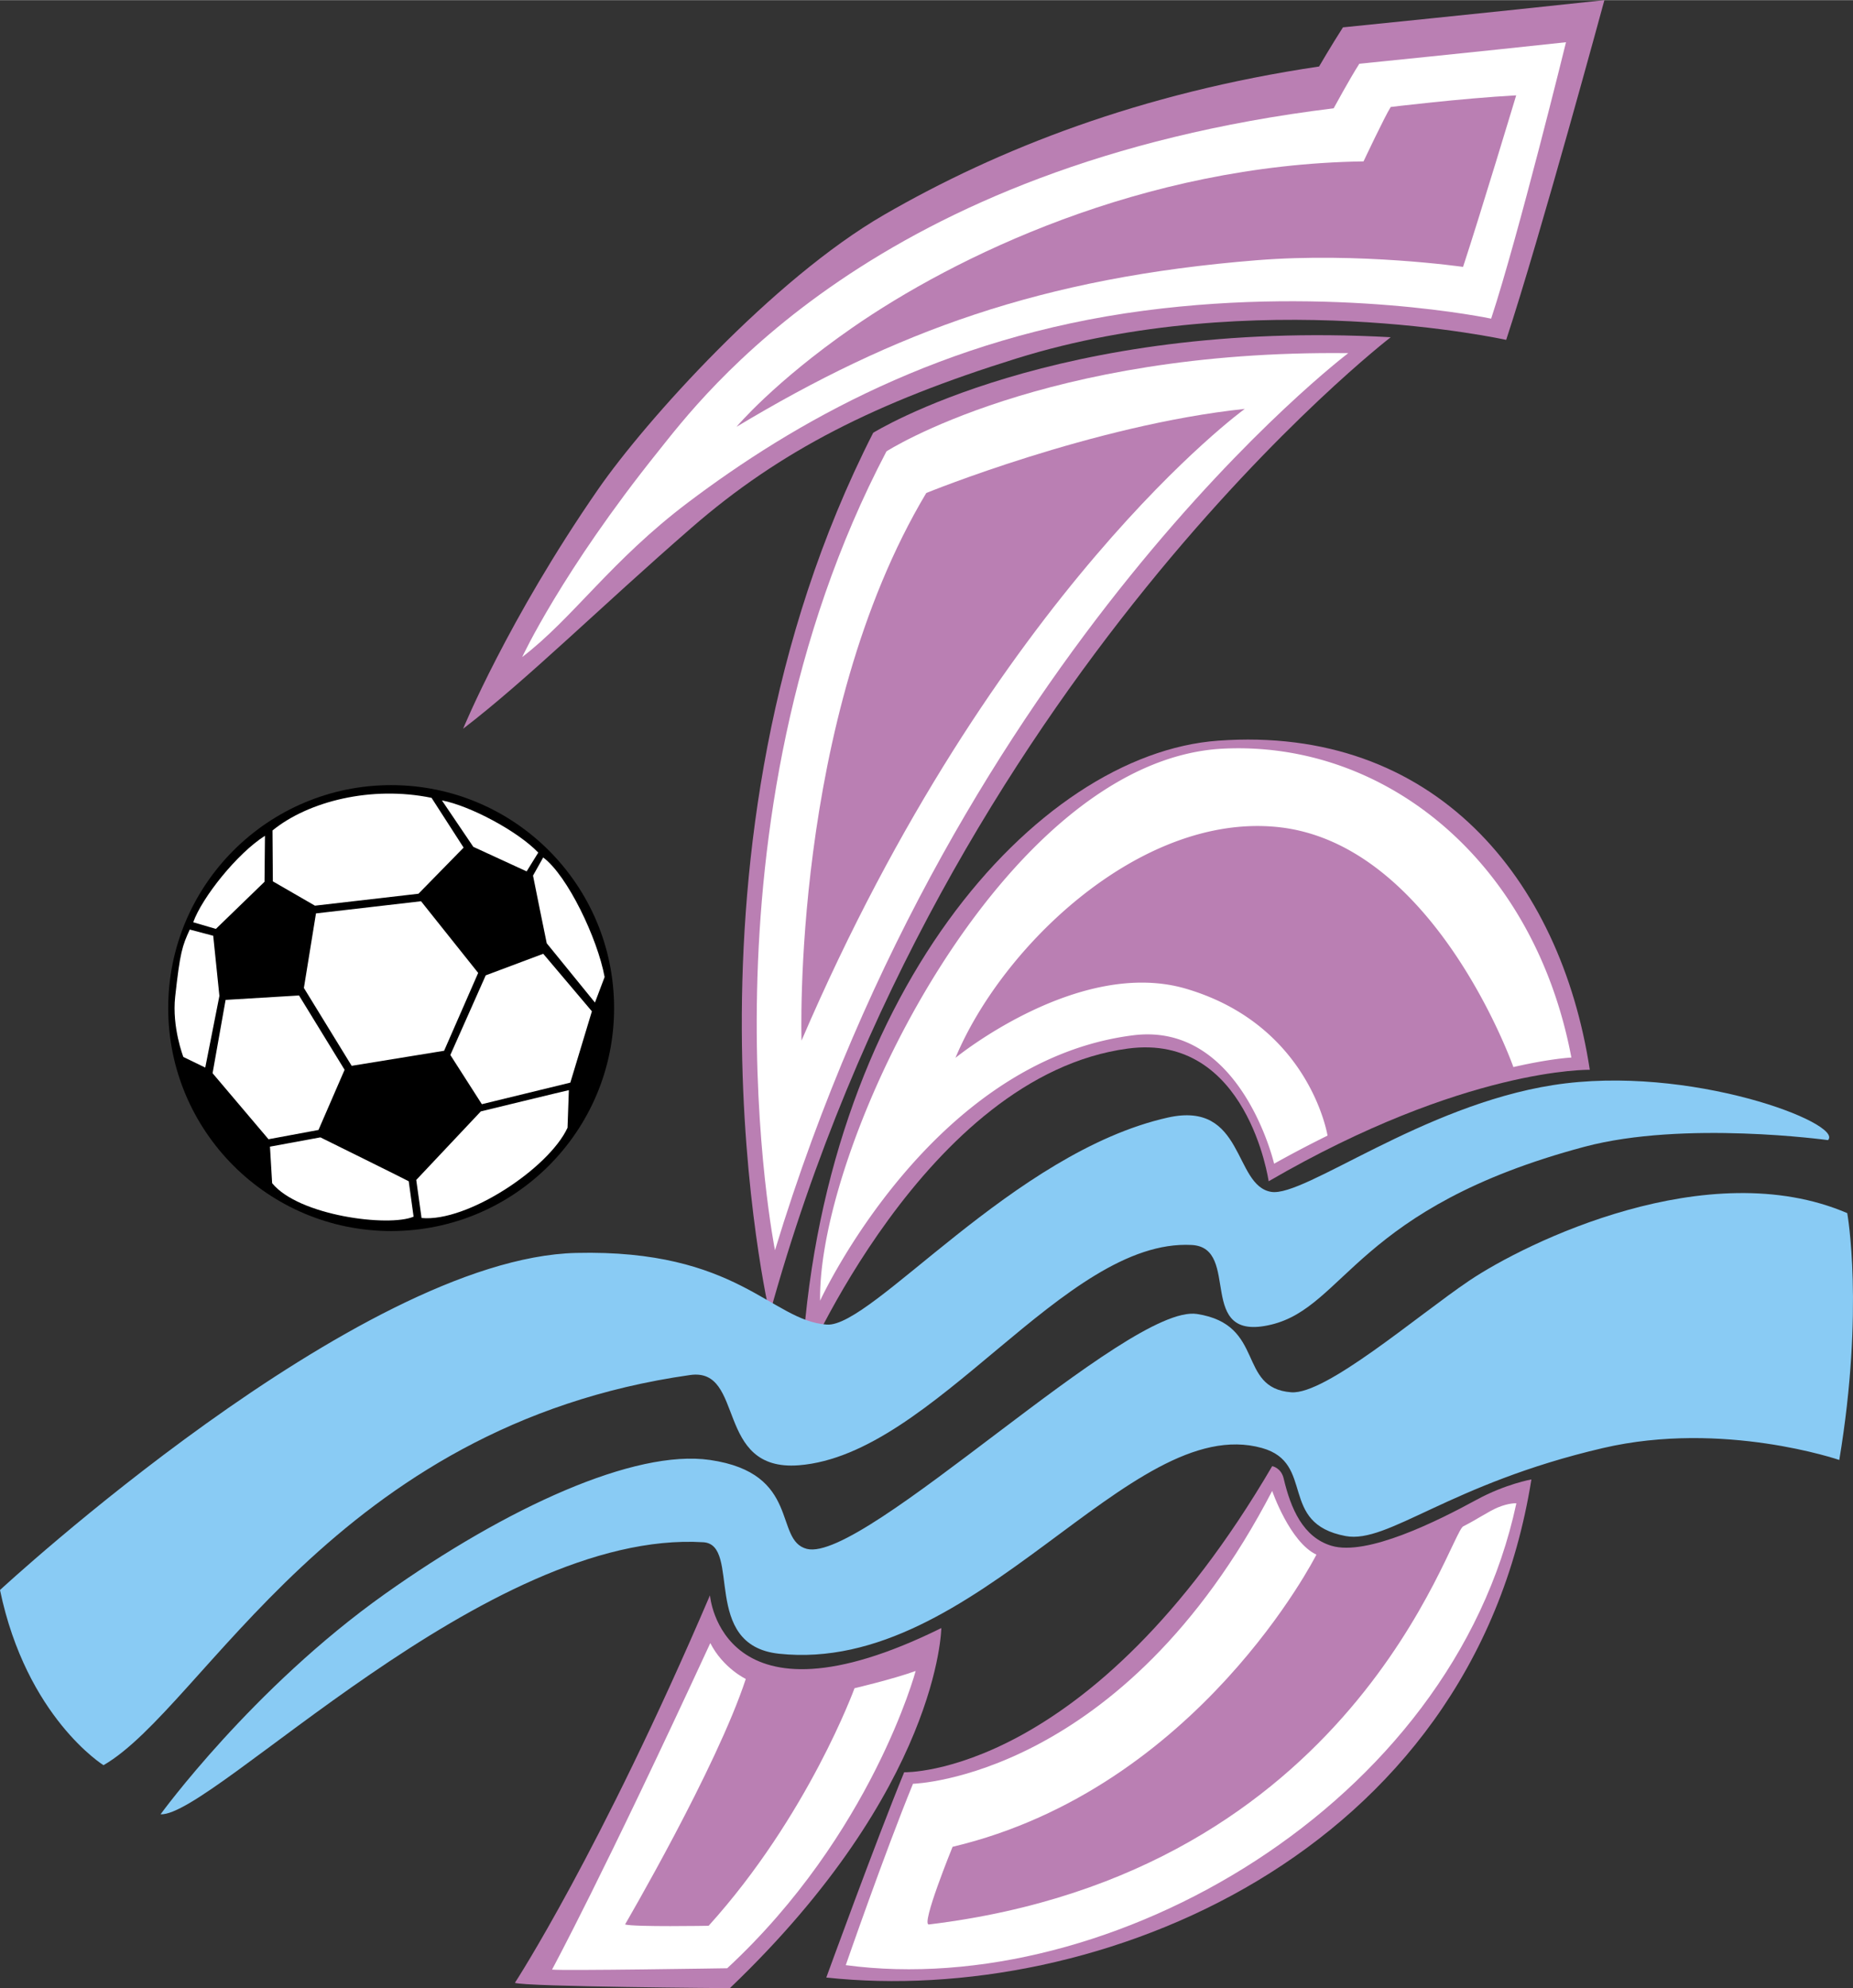 <?xml version="1.0" encoding="UTF-8"?> <svg xmlns="http://www.w3.org/2000/svg" width="2330" height="2500" viewBox="0 0 547.354 587.203"><rect x="0" y="0" width="547.354" height="587.203" fill="#333333" stroke="none"/><path d="M244.08 584.067s14.634-40.245 22.998-60.628c0 0 54.878 1.568 108.711-90.419 0 0 2.641.44 3.397 3.658 2.091 8.884 5.718 17.342 14.112 19.86 10.452 3.136 31.359-7.317 42.857-13.589 8.527-4.649 16.202-6.01 16.202-6.01-17.77 111.327-128.572 155.752-208.277 147.128zM215.596 587.203c61.934-59.19 62.457-106.36 62.457-106.36-65.071 32.145-68.337-9.67-68.337-9.67-32.535 76.047-57.623 114.463-57.623 114.463 3.136 1.176 63.503 1.567 63.503 1.567zM227.355 388.071S195.21 250.874 257.93 127.789c0 0 54.094-33.711 152.876-28.223.001 0-131.708 101.133-183.451 288.505z" fill="#ba7fb3"></path><path d="M444.909 100.35s-74.228-16.461-144.645 5.488c-41.503 12.937-69.773 27.178-96.027 50.019-27.229 23.689-48.323 44.696-67.433 59.347 0 0 13.151-32.119 39.853-70.689 14.112-20.383 51.744-62.195 84.507-81.122 33.767-19.504 75.753-35.952 128.477-43.792 0 0 3.526-6.076 7.055-11.564 0 0 44.688-4.507 77.222-8.035-.001-.002-18.816 69.38-29.009 100.348z" fill="#ba7fb3"></path><path d="M440.468 94.078s-46.069-9.787-102.571-2.353c-59.582 7.84-103.485 33.123-134.649 56.643-22.773 17.188-33.893 34.086-48.999 45.667 0 0 11.71-25.283 40.179-60.758 12.739-15.876 63.503-84.67 199.523-101.331 0 0 4.79-8.823 7.579-13.161 0 0 35.328-3.563 61.047-6.353 0 .001-14.053 57.165-22.109 81.646z" fill="#fff"></path><path d="M432.17 78.79s-30.642-4.394-60.88-1.973c-63.772 5.108-107.088 21.18-153.735 49.208 0 0 10.976-13.132 34.104-29.204 29.919-20.791 85.649-48.214 151.113-49.194 0 0 6.324-13.408 8.035-16.072 0 0 20.775-2.548 37.056-3.434-.001.001-10.745 35.635-15.693 50.669z" fill="#ba7fb3"></path><path d="M228.923 369.256s-25.088-125.438 32.928-235.979c0 0 46.562-30.044 136.412-29.008 0 .001-115.246 87.023-169.34 264.987z" fill="#fff"></path><path d="M236.763 307.321s-3.137-94.862 36.847-161.746c0 0 49.391-20.139 94.078-24.842 0 0-73.694 53.311-130.925 186.588zM359.848 218.731c63.818-4.624 101.135 40.768 109.758 97.214 0 0-36.848-.785-94.861 32.928 0 0-6.271-43.904-41.552-39.2-59.918 7.989-96.43 94.862-96.43 94.862 5.488-109.758 68.99-181.884 123.085-185.804z" fill="#ba7fb3"></path><path d="M361.416 221.083c47.825-2.305 91.773 33.229 102.75 91.243 0 0-6.1.277-17.131 2.813 0 0-23.379-66.409-69.939-70.929-40.376-3.92-81.143 35.279-94.862 68.206 0 0 36.454-29.791 68.206-20.384 36.504 10.816 41.698 43.354 41.698 43.354a346.97 346.97 0 0 0-15.779 8.298s-9.769-41.917-41.598-37.933c-59.979 7.51-92.51 78.398-92.51 78.398-.784-46.253 54.095-159.93 119.165-163.066z" fill="#fff"></path><path d="M344.951 330.058c22.736-5.097 19.335 20.152 30.576 21.951 9.8 1.567 44.492-25.498 83.299-31.556 40.18-6.271 86.042 11.368 81.143 16.268 0 0-42.532-5.88-71.931 1.96-67.152 17.907-70.661 47.254-92.511 52.527-22.735 5.487-8.624-22.735-23.52-23.521-37.683-1.982-76.045 61.936-116.029 65.07-25.061 1.966-15.732-28.981-32.144-26.654C98.782 420.999 60.367 504.101 30.575 521.349c0 0-22.736-14.112-30.575-51.742 0 0 105.838-97.999 170.125-99.567 47.833-1.166 57.623 19.993 74.086 21.169 13.385.954 55.074-50.917 100.74-61.151z" fill="#89cbf4"></path><path d="M230.099 488.422c-23.261-2.498-10.981-32.23-22.344-32.928-63.894-3.92-145.036 81.143-160.325 80.357 0 0 27.047-37.239 66.248-65.069 36.083-25.62 73.793-42.815 96.038-39.591 27.047 3.919 18.756 23.741 28.615 26.264 16.856 4.312 94.862-72.519 115.246-69.384 20.383 3.137 11.73 21.89 27.832 23.129 10.191.782 37.357-22.698 52.525-32.928 16.857-11.369 70.56-37.633 111.719-19.992 0 0 5.095 28.223-2.352 72.911 0 0-34.308-11.784-69.774-3.527-45.472 10.582-63.503 28.353-76.048 26.001-20.023-3.755-8.8-21.553-24.695-26.001-39.199-10.976-84.278 67.03-142.685 60.758z" fill="#89cbf4"></path><path d="M214.811 581.324c42.727-39.592 55.664-87.806 55.664-87.806-6.711 2.425-18.059 5.097-18.059 5.097s-13.693 37.629-43.093 70.164c0 0-21.952.393-24.696-.391 0 0 27.047-46.255 35.671-72.519 0 0-6.664-3.137-10.484-10.585-31.851 68.991-46.746 96.431-46.746 96.431 2.744.393 51.743-.391 51.743-.391zM249.829 580.408s11.499-33.188 19.861-53.571c0 0 61.934-1.568 106.098-86.499 0 0 5.228 15.156 13.066 18.814 0 0-34.82 69.057-107.471 86.304 0 0-9.475 23.233-6.989 22.933 125.436-15.157 153.66-115.509 157.842-117.598 3.912-1.956 7.488-4.443 10.229-5.581 3.346-1.389 5.451-1.214 5.451-1.214-19.078 89.113-120.211 146.866-198.087 136.412z" fill="#fff"></path><path d="M115.541 363.572c36.37 0 65.854-29.484 65.854-65.854s-29.484-65.854-65.854-65.854c-36.369 0-65.854 29.484-65.854 65.854s29.485 65.854 65.854 65.854z"></path><path d="M54.16 312.155l6.468 3.137 4.181-21.168-1.829-17.771-6.925-1.829c-2.222 4.835-2.875 6.729-4.312 19.861-.986 9.01 2.417 17.77 2.417 17.77zM94.077 333.716l7.71-17.771-13.459-21.951-21.69 1.307-3.846 21.656 16.521 19.502 14.764-2.743zM131.186 310.326l10.061-22.996-16.878-21.169-31.033 3.594-3.571 22.017 14.112 22.998 27.309-4.444zM168.469 319.735l6.37-21.069-14.373-16.987-16.987 6.369-10.453 23.519 9.309 14.537 26.134-6.369zM124.522 359.717c13.458 1.308 37.577-14.665 43.119-26.654l.393-11.107c-.188 0-26.003 6.273-26.003 6.273l-19.077 20.252 1.568 11.236zM80.383 349.428c7.814 9.636 34.471 13.033 41.788 9.898l-1.438-10.453c-.126-.14-26.091-12.97-26.091-12.97l-14.896 2.745.637 10.78zM178.596 288.538c-2.091-11.367-10.954-29.954-18.142-35.311l-3.005 5.357c-.005.187 4.051 19.991 4.051 19.991l14.242 17.51 2.854-7.547zM155.565 257.342l3.43-5.554c-6.141-6.402-20.23-13.849-28.462-15.418l9.276 13.72 15.756 7.252zM80.596 260.282l12.438 7.187 30.574-3.527 13.338-13.623-9.473-14.7c-17.771-3.658-36.4 1.015-46.983 9.638l.106 15.025zM63.772 274.329l14.363-13.916.132-13.589c-8.232 5.227-18.579 18.228-21.192 25.544l6.697 1.961z" fill="#fff"></path></svg> 